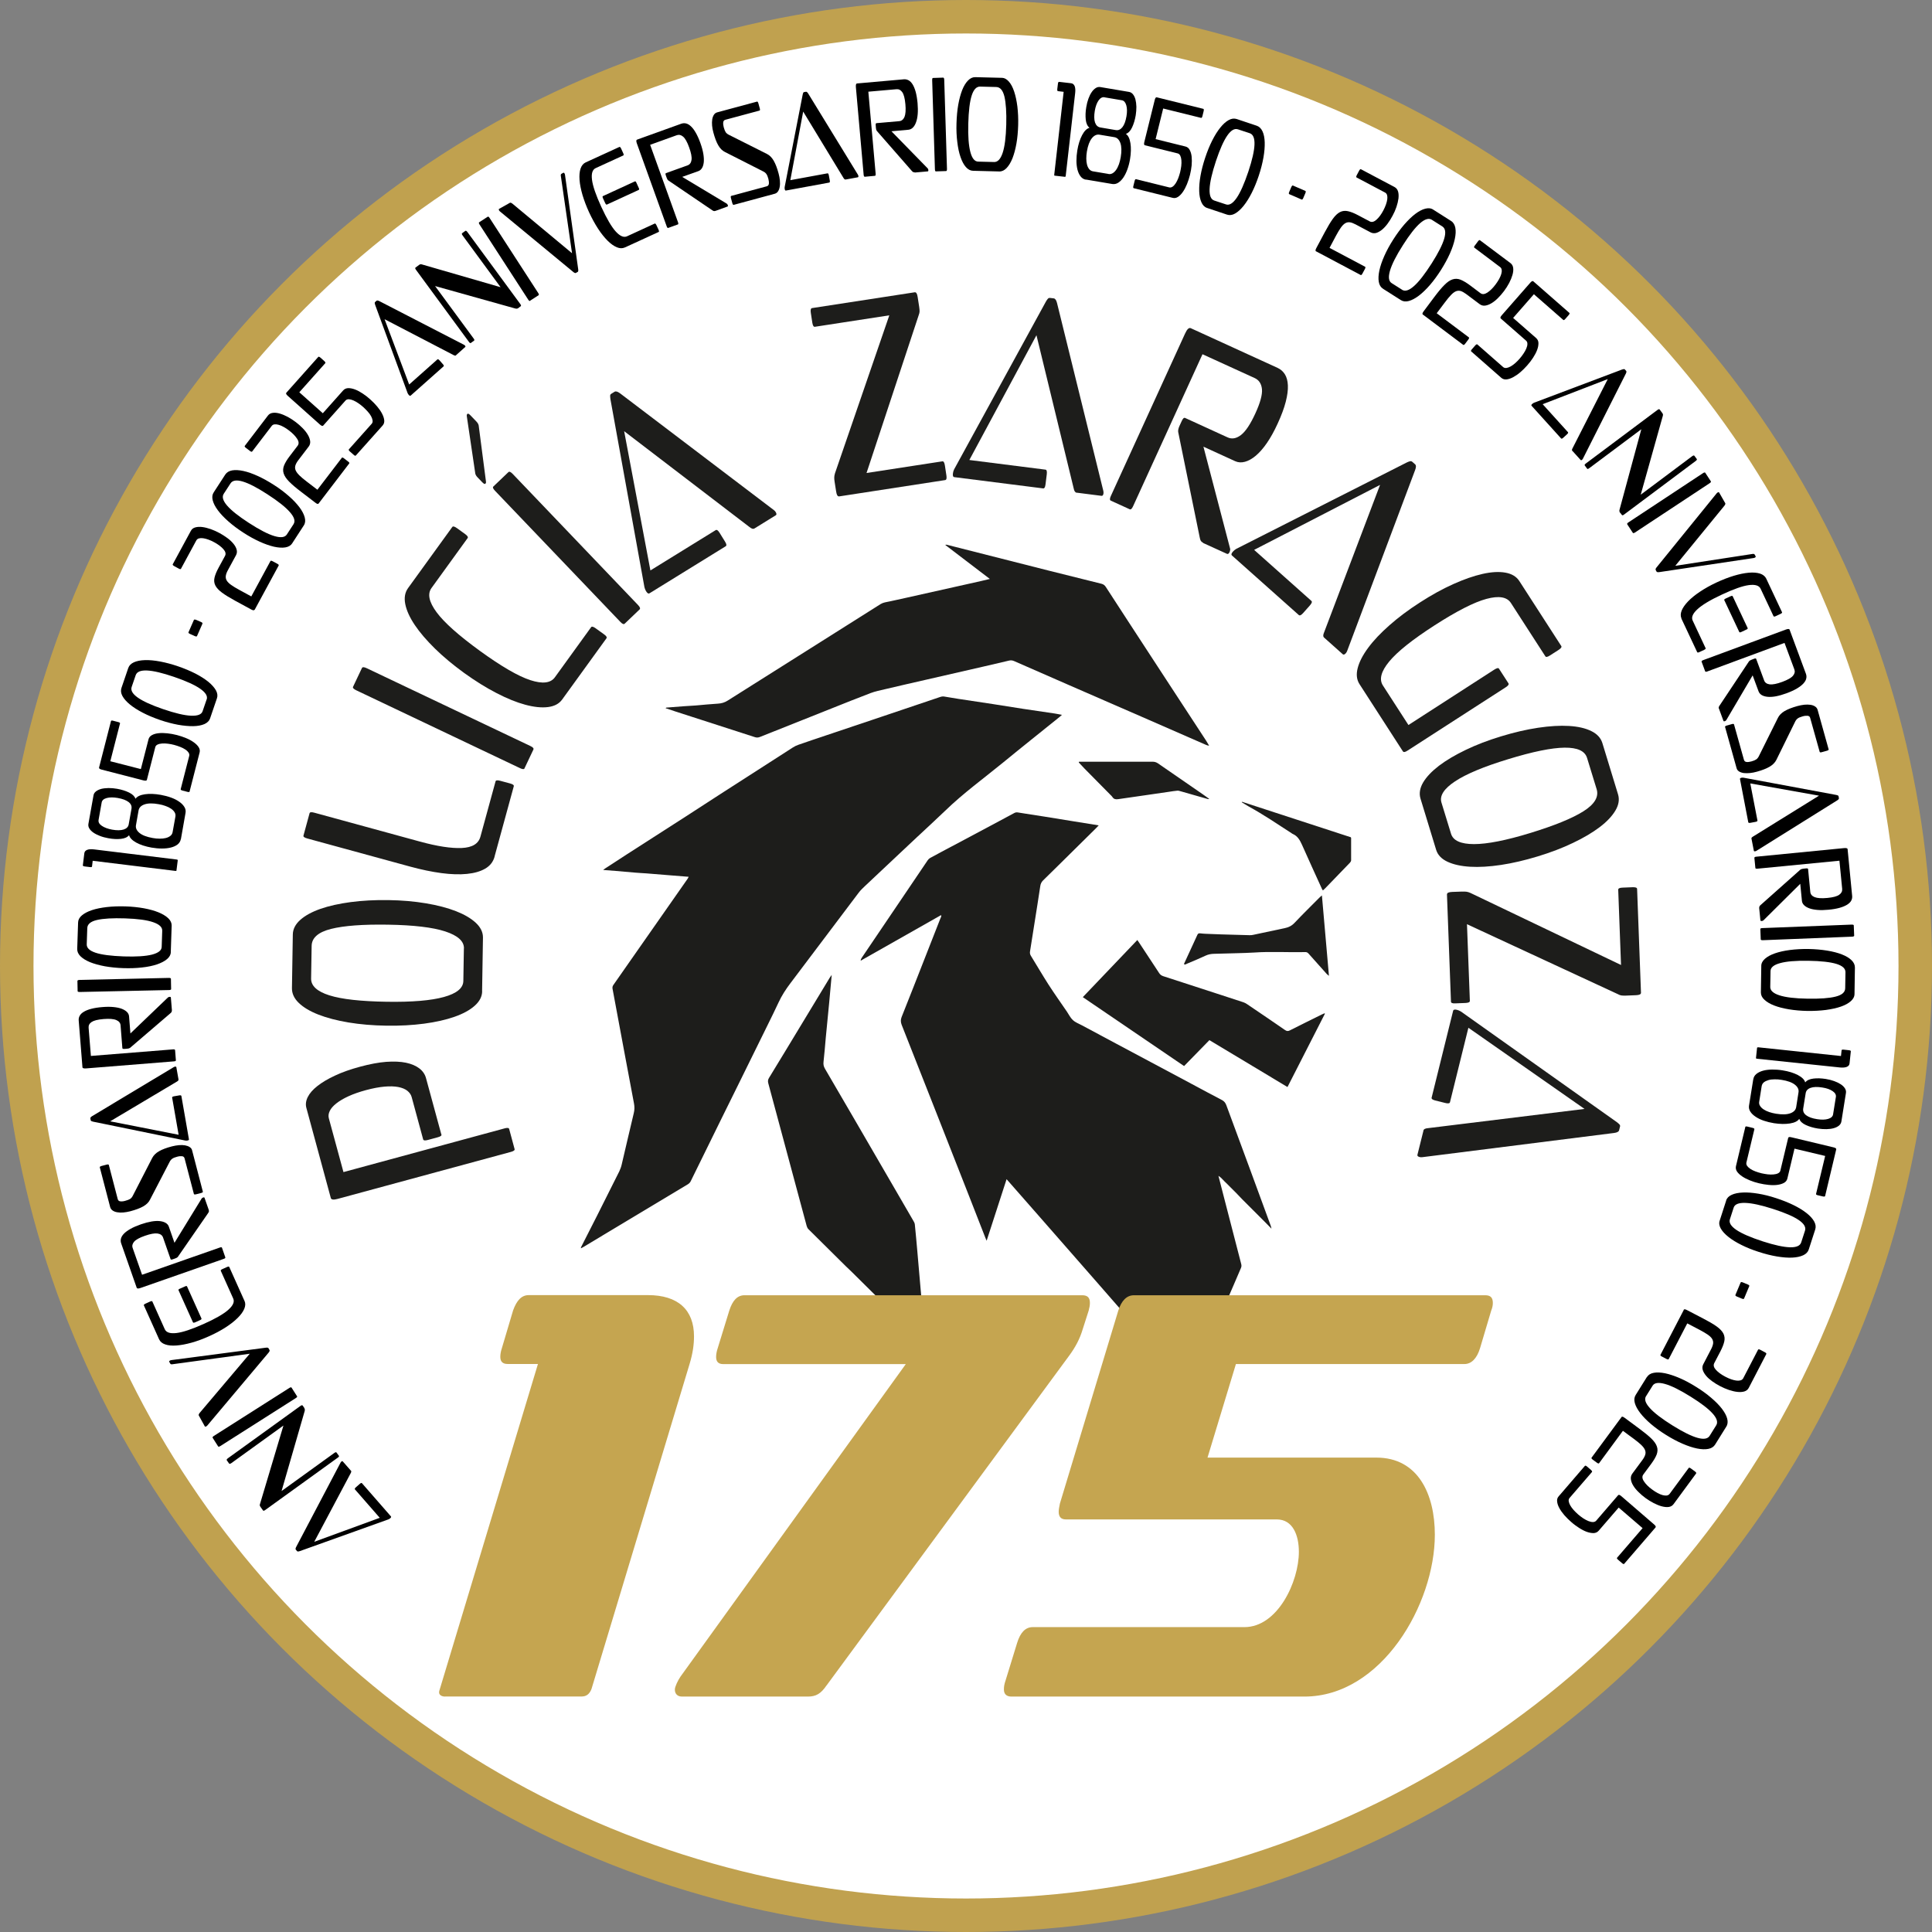 <?xml version="1.0" encoding="UTF-8"?>
<svg id="Capa_2" data-name="Capa 2" xmlns="http://www.w3.org/2000/svg" viewBox="0 0 288.46 288.46">
  <rect x="0" y="0" width="288.46" height="288.46" fill="#808080" stroke="none"/>
  <defs>
    <style>
      .cls-1 {
        fill: none;
        stroke: #c0a14f;
        stroke-miterlimit: 10;
        stroke-width: 5px;
      }

      .cls-2, .cls-3, .cls-4, .cls-5 {
        stroke-width: 0px;
      }

      .cls-3 {
        fill: #1d1d1b;
      }

      .cls-4 {
        fill: #c5a550;
      }

      .cls-5 {
        fill: #fff;
      }
    </style>
  </defs>
  <g id="Capa_1-2" data-name="Capa 1">
    <g>
      <path class="cls-5" d="m285.96,144.23c0,78.28-63.46,141.73-141.73,141.73S2.5,222.51,2.5,144.23,65.96,2.5,144.23,2.5s141.73,63.45,141.73,141.73"/>
      <circle class="cls-1" cx="144.23" cy="144.23" r="141.73"/>
      <path class="cls-3" d="m65.91,169.38c.05.17-.13.31-.54.42l-1.47.4c-.43.12-.67.09-.72-.08l-1.71-6.3c-.1-.38-.32-.69-.65-.96-.33-.26-.78-.45-1.35-.56-.57-.11-1.26-.13-2.06-.06-.8.07-1.72.24-2.76.52-1.01.27-1.89.58-2.63.92-.74.34-1.34.7-1.81,1.07-.47.37-.8.75-.98,1.13s-.23.74-.13,1.1l2.18,8.02,24.07-6.53c.4-.11.62-.08.67.09l.81,3c.05.17-.13.31-.53.42l-25.92,7.03c-.59.16-.92.11-.99-.14l-3.65-13.46c-.14-.52-.07-1.06.21-1.62.28-.56.76-1.11,1.45-1.65.69-.54,1.56-1.06,2.62-1.55,1.06-.5,2.31-.94,3.76-1.33,1.45-.39,2.74-.63,3.88-.72,1.14-.08,2.13-.04,2.95.13.82.17,1.49.46,2,.85s.85.89,1,1.47l2.28,8.38Z"/>
      <path class="cls-3" d="m71.99,148c-.01.8-.39,1.52-1.12,2.17-.73.65-1.74,1.2-3.03,1.65-1.29.45-2.8.79-4.53,1.02-1.74.23-3.61.33-5.6.3-2.05-.03-3.94-.19-5.68-.48-1.73-.29-3.22-.68-4.48-1.17-1.26-.49-2.23-1.07-2.93-1.74-.7-.67-1.04-1.41-1.03-2.21l.13-8.01c.01-.81.39-1.54,1.12-2.19.73-.65,1.73-1.19,3-1.64,1.27-.44,2.78-.78,4.51-1.01,1.74-.23,3.62-.33,5.65-.3,2,.03,3.86.19,5.59.48s3.22.68,4.48,1.17c1.25.49,2.25,1.07,2.97,1.74.72.67,1.08,1.41,1.07,2.21l-.13,8.01Zm-2.72-6.4c.02-1.07-.91-1.91-2.79-2.53-1.87-.61-4.72-.95-8.55-1.01-3.74-.06-6.57.15-8.49.63-1.92.48-2.89,1.33-2.91,2.54l-.08,4.87c-.02,1.09.89,1.93,2.72,2.51,1.83.58,4.69.9,8.57.96,3.77.06,6.61-.18,8.53-.71,1.92-.53,2.89-1.33,2.91-2.39l.08-4.87Z"/>
      <path class="cls-3" d="m73.85,127.89c-.21.78-.68,1.38-1.4,1.8-.72.42-1.63.68-2.74.79-1.11.11-2.37.07-3.8-.12-1.43-.19-2.97-.51-4.63-.96l-15.4-4.21c-.43-.12-.62-.26-.57-.43l.91-3.34c.05-.17.28-.2.71-.08l15.76,4.31c2.59.71,4.68,1.03,6.25.96s2.5-.63,2.79-1.69l2.26-8.26c.05-.17.28-.2.71-.08l1.48.4c.4.11.58.25.53.42l-2.87,10.49Z"/>
      <path class="cls-3" d="m78.32,114.72c-.08.16-.3.15-.68-.03l-24.44-11.62c-.4-.19-.56-.37-.49-.52l1.33-2.81c.08-.17.32-.16.72.03l24.44,11.62c.38.18.52.35.44.52l-1.33,2.81Z"/>
      <path class="cls-3" d="m83.93,104.45c-.46.63-1.16,1-2.12,1.12-.96.12-2.09,0-3.39-.35-1.3-.35-2.73-.93-4.29-1.74-1.56-.8-3.17-1.81-4.84-3.01-1.64-1.19-3.09-2.4-4.34-3.62-1.25-1.23-2.26-2.4-3.02-3.53-.76-1.13-1.23-2.17-1.42-3.12-.19-.95-.05-1.75.42-2.4l6.6-9.12c.1-.14.34-.08.7.18l1.23.89c.34.25.46.44.36.59l-5.39,7.45c-.64.88-.38,2.09.76,3.63,1.14,1.54,3.31,3.47,6.49,5.78,3.19,2.31,5.69,3.76,7.5,4.35s3.04.45,3.67-.43l5.41-7.48c.1-.14.33-.08.69.18l1.25.9c.34.24.45.44.35.58l-6.62,9.15Z"/>
      <path class="cls-3" d="m72.55,71.91c.04.11.01.22-.09.32-.08.08-.24,0-.47-.24l-.69-.72c-.19-.2-.31-.4-.34-.59l-1.26-8.52c-.03-.16,0-.29.09-.37.08-.08.24,0,.47.24l.89.93c.17.18.28.37.32.56l1.09,8.39Zm20.7,21.22c-.13.12-.33.03-.62-.27l-18.7-19.56c-.31-.32-.4-.54-.27-.66l2.25-2.15c.14-.13.36-.03.66.29l18.7,19.56c.29.3.36.52.23.65l-2.25,2.15Z"/>
      <path class="cls-3" d="m112.65,78.9c-.19.12-.44.05-.76-.22l-18.7-14.3,3.92,20.79,9.75-6.02c.16-.1.36.04.59.42l.81,1.31c.22.35.25.58.09.68l-11.37,7.02c-.16.1-.33,0-.52-.31-.1-.16-.18-.36-.24-.59l-5.08-28.08c-.03-.21-.04-.38-.04-.51,0-.13.06-.23.16-.29l.5-.31c.18-.11.45-.03.81.23l22.96,17.43c.12.09.22.19.29.31.14.24.15.4,0,.48l-3.17,1.96Z"/>
      <path class="cls-3" d="m125.27,74.11c-.21.03-.35-.21-.43-.73l-.22-1.4c-.05-.3-.07-.54-.06-.71,0-.17.04-.37.11-.61l8.11-23.58-11.11,1.71c-.19.03-.31-.17-.38-.58l-.23-1.5c-.07-.44,0-.68.18-.71l15.33-2.36c.22-.03.37.2.44.69l.23,1.48c.04.27.06.5.06.67s-.05.36-.13.57l-7.79,23.57,11.32-1.74c.19-.03.31.18.38.62l.23,1.52c.06.41,0,.63-.19.66l-15.86,2.44Z"/>
      <path class="cls-3" d="m160.76,73.57c-.22-.03-.37-.24-.45-.64l-5.56-22.88-10.02,18.63,11.36,1.44c.19.02.25.26.2.69l-.19,1.53c-.05.41-.17.61-.36.58l-13.25-1.68c-.19-.02-.26-.21-.21-.57.02-.19.08-.39.18-.6l13.7-25.04c.1-.18.2-.32.29-.42.09-.1.19-.14.31-.13l.58.07c.21.03.37.26.48.69l6.9,27.99c.04.15.05.29.04.42-.04.28-.13.4-.3.38l-3.69-.47Z"/>
      <path class="cls-3" d="m179.63,81.03c-.15-.07-.26-.16-.33-.26-.07-.11-.13-.28-.17-.51l-3.22-15.77c-.03-.26.04-.56.2-.91l.33-.72c.17-.38.34-.53.5-.46l6.34,2.9c.65.3,1.32.18,2.02-.36.69-.54,1.4-1.61,2.14-3.23.73-1.59,1.05-2.79.98-3.6-.08-.81-.44-1.36-1.08-1.66l-7.8-3.56-10.36,22.69c-.17.38-.34.53-.5.46l-2.83-1.29c-.17-.08-.17-.31,0-.68l11.09-24.27c.3-.66.58-.92.85-.8l12.97,5.93c.45.21.81.52,1.08.95.27.43.42.99.45,1.67.03.69-.08,1.5-.32,2.44-.24.94-.64,2.02-1.2,3.24-.52,1.14-1.06,2.11-1.61,2.91-.55.8-1.11,1.43-1.66,1.9-.55.46-1.1.77-1.63.91-.53.14-1.02.11-1.47-.1l-4.72-2.16,3.98,15.21c.03.08.03.17,0,.28-.02.11-.05.19-.07.24-.12.25-.25.34-.4.27l-3.58-1.63Z"/>
      <path class="cls-3" d="m197.7,95.2c-.17-.15-.17-.41,0-.79l8.35-22.01-18.8,9.7,8.55,7.62c.14.12.06.35-.23.68l-1.02,1.15c-.28.31-.49.4-.63.28l-9.98-8.89c-.14-.13-.09-.32.15-.59.13-.14.29-.28.49-.4l25.46-12.9c.19-.09.35-.15.48-.18.13-.03.24,0,.33.07l.44.39c.16.14.16.42,0,.84l-10.14,26.99c-.05.14-.12.27-.21.37-.18.21-.34.26-.46.15l-2.78-2.48Z"/>
      <path class="cls-3" d="m202.98,102.14c-.42-.65-.51-1.45-.27-2.38.24-.94.76-1.95,1.56-3.03.8-1.09,1.86-2.21,3.18-3.37,1.31-1.16,2.83-2.3,4.56-3.41,1.7-1.1,3.35-2.01,4.95-2.73,1.6-.72,3.06-1.23,4.39-1.53,1.33-.3,2.47-.36,3.42-.19.95.17,1.65.59,2.08,1.26l6.26,9.7c.1.15-.05.35-.42.59l-1.28.82c-.36.23-.58.27-.68.12l-5.14-7.96c-.59-.91-1.81-1.11-3.66-.61-1.85.5-4.43,1.82-7.74,3.95-3.31,2.13-5.57,3.94-6.78,5.41-1.21,1.47-1.52,2.66-.93,3.57l3.81,5.9,12.82-8.27c.37-.24.61-.29.7-.14l1.41,2.18c.1.16-.03.36-.41.6l-14.67,9.46c-.35.23-.57.26-.68.1l-6.48-10.04Z"/>
      <path class="cls-3" d="m212.09,119.24c-.23-.76-.1-1.57.39-2.41.5-.84,1.29-1.67,2.37-2.5,1.08-.82,2.42-1.61,4-2.37,1.58-.76,3.33-1.43,5.24-2.01,1.97-.6,3.81-1.03,5.55-1.29,1.74-.26,3.28-.35,4.62-.27,1.34.08,2.45.33,3.32.76.87.42,1.42,1.02,1.66,1.78l2.34,7.66c.24.78.11,1.59-.39,2.43-.5.84-1.28,1.67-2.35,2.48-1.07.81-2.4,1.6-3.98,2.35-1.58.76-3.34,1.43-5.28,2.02-1.91.58-3.74,1.01-5.47,1.27-1.73.26-3.27.35-4.62.27-1.35-.08-2.47-.33-3.36-.74-.9-.42-1.46-1.01-1.7-1.77l-2.34-7.66Zm4.56,5.25c.31,1.02,1.46,1.54,3.43,1.54,1.97,0,4.79-.55,8.44-1.67,3.58-1.1,6.21-2.17,7.88-3.22s2.34-2.15,1.99-3.31l-1.43-4.66c-.32-1.05-1.44-1.56-3.36-1.54-1.92.02-4.74.59-8.45,1.73-3.61,1.1-6.24,2.2-7.9,3.3-1.66,1.1-2.34,2.16-2.03,3.17l1.43,4.66Z"/>
      <path class="cls-3" d="m216.05,133.52c0-.21.25-.33.78-.35l1.41-.05c.31-.01.54,0,.71.02.17.02.36.08.59.18l22.49,10.76-.42-11.24c0-.19.2-.29.62-.31l1.52-.06c.45-.02.68.07.68.26l.58,15.5c0,.22-.24.34-.74.36l-1.5.06c-.28.01-.5,0-.67-.02-.17-.02-.35-.09-.55-.2l-22.52-10.44.43,11.45c0,.19-.21.29-.65.31l-1.54.06c-.42.02-.63-.07-.63-.26l-.6-16.03Z"/>
      <path class="cls-3" d="m212.52,168.81c.05-.22.28-.34.69-.37l23.37-2.87-17.34-12.12-2.75,11.12c-.04.18-.28.22-.71.11l-1.49-.37c-.4-.1-.58-.24-.54-.42l3.21-12.97c.05-.18.24-.23.59-.14.19.05.38.13.58.25l23.27,16.51c.17.13.3.24.39.34.09.1.12.21.09.32l-.14.56c-.05.21-.3.34-.74.4l-28.6,3.61c-.15.02-.29.02-.43-.01-.27-.07-.38-.18-.34-.34l.9-3.61Z"/>
      <path class="cls-2" d="m52.4,219.57c.07.08.06.21-.04.39l-5.44,10.24,9.78-3.58-3.71-4.25c-.06-.07,0-.18.16-.32l.57-.5c.15-.13.26-.17.32-.1l4.33,4.96c.06.07.02.16-.11.28-.07.06-.16.12-.26.16l-13.23,4.74c-.1.03-.18.05-.25.06-.06,0-.12-.01-.16-.05l-.19-.22c-.07-.08-.05-.22.05-.41l6.61-12.56c.03-.07.07-.12.12-.17.1-.09.18-.1.23-.04l1.21,1.38Z"/>
      <path class="cls-2" d="m45.41,210.19c.1.15.13.31.08.49l-3.45,11.94,7.87-5.68c.17-.12.28-.15.33-.07l.36.49c.05.07,0,.17-.17.28l-10.81,7.8c-.18.13-.29.16-.34.09l-.38-.53c-.06-.08-.09-.15-.11-.22s0-.16.04-.26l3.49-11.68-7.76,5.6c-.18.13-.29.15-.35.08l-.35-.49c-.05-.08,0-.18.18-.31l10.81-7.8c.17-.12.28-.14.33-.07l.23.32Z"/>
      <path class="cls-2" d="m44.36,208.46c.05.07-.02.17-.19.28l-11.25,7.15c-.18.12-.3.14-.35.07l-.82-1.29c-.05-.08.02-.17.2-.29l11.25-7.15c.17-.11.28-.12.33-.05l.82,1.29Z"/>
      <path class="cls-2" d="m40.24,201.56c.05.1,0,.23-.13.39l-9.14,10.87c-.05.06-.1.11-.18.15-.11.06-.18.05-.22-.02l-.89-1.61c-.05-.08,0-.2.12-.37l7.49-8.85-11.54,1.57c-.17.03-.29,0-.34-.11l-.14-.25c-.04-.07,0-.13.12-.2.06-.03.13-.05.2-.06l14.1-1.85c.22-.03.35,0,.4.08l.14.25Z"/>
      <path class="cls-2" d="m36.51,194.24c.16.35.14.74-.04,1.18-.19.44-.51.89-.99,1.36-.47.47-1.07.94-1.8,1.41-.73.47-1.55.91-2.47,1.32-.91.41-1.78.73-2.61.96-.83.23-1.58.37-2.25.42s-1.23,0-1.68-.16c-.45-.15-.76-.41-.92-.77l-2.27-5.06c-.04-.08.05-.17.25-.26l.68-.31c.19-.08.3-.09.34,0l1.85,4.13c.22.49.8.68,1.74.57.94-.11,2.29-.56,4.06-1.35,1.77-.79,3-1.5,3.7-2.13.7-.63.94-1.18.72-1.67l-1.86-4.15c-.03-.08.05-.16.25-.25l.69-.31c.19-.08.3-.09.33,0l2.28,5.08Zm-6.43,2.63c.04.08-.05.16-.25.25l-.67.3c-.2.09-.32.09-.35.01l-2.15-4.78c-.04-.08.01-.16.15-.22l.86-.38c.14-.06.23-.05.26.03l2.15,4.78Z"/>
      <path class="cls-2" d="m31.17,180.68c.03.08.03.14.02.21-.01.06-.06.14-.12.24l-4.51,6.52c-.08.1-.21.18-.39.24l-.37.13c-.19.07-.3.06-.33-.02l-1.13-3.24c-.12-.33-.39-.53-.82-.59-.43-.06-1.05.05-1.88.34-.81.28-1.35.58-1.61.88-.26.3-.34.62-.22.95l1.4,3.99,11.6-4.06c.19-.07.3-.06.33.02l.5,1.44c.03.09-.05.17-.24.23l-12.41,4.34c-.34.12-.53.11-.58-.03l-2.32-6.63c-.08-.23-.09-.47-.03-.71.06-.24.21-.49.44-.73.23-.24.56-.48.98-.72.42-.24.94-.46,1.56-.68.58-.2,1.11-.34,1.58-.42.47-.08.89-.1,1.24-.06.35.04.65.13.88.27.23.14.39.32.47.56l.84,2.41,4.05-6.6s.05-.07.1-.1c.05-.03.08-.05.11-.06.13-.04.21-.03.23.05l.64,1.83Z"/>
      <path class="cls-2" d="m30.29,177.92c.02.08-.07.15-.26.2l-.73.19c-.21.05-.33.04-.35-.04l-1.39-5.31c-.05-.2-.18-.31-.39-.33-.21-.02-.45,0-.73.08-.3.08-.54.17-.7.28-.16.11-.3.26-.4.46l-2.95,5.68c-.19.39-.53.72-1,.99-.47.27-1.12.51-1.94.73-.36.09-.7.15-1.03.18-.33.03-.64.02-.91-.03-.27-.04-.5-.13-.69-.26-.19-.13-.31-.3-.37-.51l-1.55-5.94c-.02-.08.07-.15.29-.21l.72-.19c.2-.05.31-.04.34.05l1.33,5.1c.05.2.19.31.4.33.22.02.46,0,.72-.08.33-.09.57-.18.73-.28.16-.11.29-.26.39-.46l2.92-5.68c.21-.39.55-.73,1.02-.99.47-.27,1.11-.51,1.92-.72.36-.09.7-.15,1.04-.18.34-.03.64-.02.92.03.27.05.5.13.69.26.19.12.31.29.36.51l1.6,6.15Z"/>
      <path class="cls-2" d="m26.65,161.18c.02.11-.06.21-.24.31l-9.96,5.93,10.22,2.01-.97-5.56c-.01-.09.08-.15.3-.19l.75-.13c.2-.04.31,0,.33.08l1.13,6.48c.02.09-.06.15-.24.18-.09.02-.2.02-.31,0l-13.77-2.82c-.1-.03-.18-.05-.24-.08-.06-.03-.1-.07-.11-.13l-.05-.28c-.02-.1.07-.21.26-.33l12.17-7.31c.06-.04.13-.07.19-.08.14-.02.21,0,.22.09l.32,1.81Z"/>
      <path class="cls-2" d="m25.65,150.89c0,.08,0,.15-.03.2-.03.05-.09.12-.18.2l-6.02,5.16c-.1.07-.25.12-.44.13l-.39.03c-.2.01-.31-.02-.32-.11l-.27-3.42c-.03-.35-.24-.61-.64-.78s-1.03-.22-1.9-.15c-.86.07-1.45.22-1.78.44s-.48.51-.45.86l.34,4.21,12.25-.98c.2-.02.31.02.32.11l.12,1.52c0,.09-.09.15-.3.16l-13.1,1.05c-.35.03-.54-.03-.55-.17l-.56-7c-.02-.24.03-.47.15-.69.12-.22.32-.42.61-.59.29-.18.66-.33,1.13-.45.46-.12,1.02-.21,1.68-.26.61-.05,1.16-.05,1.64,0,.48.05.88.13,1.22.26.33.13.59.29.78.48s.29.41.31.65l.2,2.55,5.59-5.36s.06-.06.12-.07c.05-.02.09-.03.12-.03.14-.01.21.02.21.1l.16,1.93Z"/>
      <path class="cls-2" d="m25.55,147.68c0,.09-.1.13-.3.14l-13.33.29c-.22,0-.33-.04-.33-.12l-.03-1.53c0-.09.11-.14.32-.15l13.33-.3c.2,0,.31.04.31.13l.03,1.53Z"/>
      <path class="cls-2" d="m25.51,142.14c-.01.39-.2.75-.57,1.06-.36.31-.87.57-1.5.79-.64.21-1.38.37-2.24.46-.86.1-1.78.13-2.76.1-1.01-.03-1.94-.13-2.79-.28-.85-.16-1.58-.36-2.2-.61-.61-.25-1.09-.55-1.43-.88-.34-.34-.5-.7-.49-1.1l.13-3.94c.01-.4.2-.76.57-1.07.37-.31.86-.57,1.49-.78.63-.21,1.37-.36,2.23-.46.86-.1,1.79-.13,2.78-.1.98.03,1.9.13,2.75.28.85.16,1.58.36,2.19.61.61.25,1.1.55,1.45.88.35.34.52.7.51,1.1l-.13,3.95Zm-1.29-3.18c.02-.53-.43-.95-1.35-1.27-.92-.32-2.32-.51-4.2-.57-1.84-.06-3.24.02-4.19.24-.95.22-1.44.63-1.45,1.23l-.08,2.4c-.02.54.42.96,1.32,1.26.9.3,2.3.48,4.21.55,1.86.06,3.26-.03,4.21-.27.95-.25,1.44-.63,1.45-1.15l.08-2.4Z"/>
      <path class="cls-2" d="m26.36,129.95c0,.07-.07.1-.2.08l-12.32-1.51-.1.85c-.01.09-.12.12-.32.09l-.74-.09c-.22-.03-.32-.08-.31-.17l.22-1.8c.03-.24.17-.41.42-.51.25-.1.6-.12,1.03-.07l12.33,1.51c.12.01.18.05.17.12l-.19,1.51Z"/>
      <path class="cls-2" d="m27,125.28c-.06.32-.22.59-.48.8-.27.21-.6.36-1,.46-.4.1-.85.15-1.35.15-.5,0-1.02-.05-1.55-.14-.9-.16-1.66-.41-2.27-.74-.61-.34-.97-.71-1.08-1.11-.25.31-.66.49-1.23.55-.57.06-1.19.03-1.88-.1-.44-.08-.86-.19-1.24-.34-.38-.15-.71-.31-.98-.5-.26-.18-.47-.39-.6-.61-.14-.22-.18-.45-.14-.69l.76-4.25c.04-.24.16-.44.37-.6.2-.16.46-.28.77-.37.31-.08.68-.12,1.09-.13.41,0,.84.03,1.28.11.69.12,1.29.31,1.8.56.51.25.83.56.96.93.24-.34.71-.57,1.4-.67.69-.1,1.49-.07,2.39.09.54.1,1.04.23,1.51.4.47.17.87.37,1.21.61.34.23.6.49.78.78.18.28.24.59.18.91l-.69,3.91Zm-12.28-2.86c-.06.33.1.62.48.88.38.26.89.45,1.53.57.73.13,1.31.12,1.74-.02.43-.14.69-.4.75-.79l.41-2.3c.07-.39-.07-.73-.43-1.01-.36-.28-.9-.48-1.63-.61-.65-.11-1.19-.11-1.64.01-.44.12-.69.34-.75.66l-.46,2.6Zm11.47-.51c.04-.22,0-.43-.12-.63-.12-.2-.29-.37-.52-.53-.23-.16-.51-.3-.83-.41-.32-.12-.67-.21-1.03-.27-.89-.16-1.59-.15-2.11.03-.52.18-.81.48-.89.9l-.39,2.21c-.07.42.1.8.52,1.15.42.35,1.08.6,1.97.76.36.07.72.1,1.06.1.35,0,.65-.03.92-.1.27-.07.49-.18.67-.32.18-.14.29-.33.33-.55l.42-2.33Z"/>
      <path class="cls-2" d="m28.32,118.17c-.02.09-.13.11-.33.06l-.73-.19c-.21-.05-.31-.13-.28-.22l1.27-4.95c.05-.17.01-.34-.1-.51-.11-.16-.27-.32-.49-.46-.21-.14-.46-.27-.75-.38-.29-.12-.59-.21-.91-.3-.3-.08-.61-.14-.93-.18-.31-.04-.6-.05-.87-.03-.26.02-.49.07-.68.16-.18.09-.3.22-.34.4l-1.25,4.87c-.03.13-.2.15-.51.08l-6.24-1.61c-.29-.07-.42-.18-.39-.31l1.78-6.94c.02-.09.14-.1.35-.04l.73.19c.2.05.29.12.27.2l-1.45,5.65,4.56,1.17,1.14-4.43c.07-.29.25-.5.53-.65.28-.15.61-.24,1-.28.39-.04.82-.03,1.3.02.47.05.95.14,1.42.26.48.12.93.28,1.37.46.44.18.82.39,1.14.62.32.23.57.47.73.73.17.26.21.53.14.8l-1.49,5.8Z"/>
      <path class="cls-2" d="m31.37,107.26c-.13.37-.41.65-.85.85-.44.19-1,.3-1.67.31-.67.01-1.43-.06-2.28-.21-.85-.16-1.74-.39-2.67-.71-.96-.33-1.82-.69-2.59-1.09-.77-.4-1.41-.81-1.92-1.23-.51-.42-.88-.84-1.11-1.26-.23-.42-.27-.82-.15-1.19l1.02-2.99c.13-.38.41-.66.85-.86.43-.19.98-.3,1.65-.32.66-.02,1.42.05,2.27.21.85.16,1.75.4,2.71.73.93.32,1.78.68,2.55,1.07.77.4,1.41.81,1.93,1.23.52.43.89.85,1.13,1.27.23.42.28.82.15,1.19l-1.02,2.99Zm-.51-2.82c.17-.5-.15-1.03-.96-1.6-.81-.57-2.12-1.16-3.92-1.78-3.46-1.18-5.37-1.27-5.72-.25l-.6,1.75c-.35,1.02,1.21,2.12,4.67,3.31,1.81.62,3.21.95,4.19.99.99.04,1.57-.18,1.73-.67l.6-1.75Z"/>
      <path class="cls-2" d="m29.41,94.97c-.03.08-.15.08-.33,0l-.69-.31c-.2-.09-.28-.17-.25-.25l.81-1.85c.04-.08.16-.08.36,0l.69.3c.19.08.26.17.23.25l-.81,1.85Z"/>
      <path class="cls-2" d="m38,91.04c-.06.12-.23.1-.49-.04l-2.39-1.3c-.84-.46-1.5-.86-1.98-1.22-.48-.36-.81-.71-.99-1.07-.18-.36-.22-.75-.12-1.17.1-.42.3-.92.62-1.5l.94-1.73c.17-.31.09-.65-.24-1.02-.33-.37-.78-.71-1.37-1.03-.3-.16-.59-.3-.88-.4-.28-.1-.55-.17-.79-.2-.24-.03-.45-.02-.62.03-.17.05-.3.15-.38.3l-2.29,4.23c-.04.08-.16.07-.34-.03l-.66-.36c-.19-.11-.27-.2-.23-.28l2.71-5c.14-.26.36-.43.67-.51.3-.08.65-.1,1.04-.05.39.05.81.16,1.25.31.44.16.88.35,1.3.58.42.23.81.48,1.18.75.37.27.67.56.91.85.24.29.4.58.48.88.08.29.05.58-.1.85l-1.21,2.23c-.18.33-.28.61-.31.86-.03.25.02.48.15.69.13.22.35.43.66.65s.71.47,1.22.74l1.78.97,2.86-5.28c.04-.08.16-.06.35.04l.67.36c.18.1.25.18.21.26l-3.59,6.62Z"/>
      <path class="cls-2" d="m43.64,81.11c-.21.33-.56.54-1.03.62-.48.08-1.04.04-1.69-.1-.65-.15-1.37-.4-2.16-.76-.79-.36-1.59-.8-2.42-1.34-.85-.55-1.6-1.11-2.24-1.68-.65-.57-1.17-1.12-1.57-1.66-.4-.53-.65-1.03-.77-1.49-.12-.46-.07-.86.15-1.19l1.72-2.65c.22-.34.56-.54,1.03-.63.47-.08,1.03-.05,1.68.09.65.14,1.36.39,2.15.75.79.36,1.6.81,2.45,1.36.83.53,1.56,1.09,2.21,1.66.65.57,1.17,1.13,1.57,1.66.4.54.66,1.04.78,1.51.12.47.08.86-.14,1.19l-1.72,2.65Zm.19-2.86c.29-.44.11-1.04-.54-1.78-.65-.75-1.77-1.64-3.38-2.68-3.07-1.99-4.9-2.53-5.49-1.62l-1.01,1.55c-.59.9.66,2.35,3.73,4.34,1.6,1.04,2.88,1.7,3.83,1.98.95.28,1.56.2,1.85-.23l1.01-1.55Z"/>
      <path class="cls-2" d="m47.57,75.18c-.08.11-.24.07-.48-.12l-2.16-1.65c-.76-.58-1.35-1.08-1.77-1.51-.42-.43-.69-.83-.81-1.22-.12-.38-.1-.78.06-1.18.16-.4.44-.87.84-1.39l1.19-1.56c.21-.28.19-.63-.08-1.04-.27-.41-.67-.83-1.2-1.23-.27-.21-.54-.39-.8-.53-.27-.15-.51-.26-.75-.32-.23-.07-.44-.09-.62-.07-.18.02-.32.1-.42.23l-2.92,3.82c-.06.07-.17.05-.33-.08l-.59-.45c-.18-.13-.24-.24-.18-.31l3.45-4.52c.18-.24.42-.37.74-.41.31-.04.66,0,1.04.11.38.11.78.28,1.19.5.41.23.81.48,1.19.77.38.29.73.6,1.05.93.32.33.57.65.76.98.19.32.3.64.34.94.03.3-.04.58-.23.82l-1.54,2.02c-.22.29-.37.56-.44.8-.07.24-.06.47.04.71.1.23.28.48.55.75.27.26.63.57,1.09.92l1.61,1.23,3.65-4.77c.05-.07.17-.04.34.1l.6.46c.16.12.22.22.16.29l-4.57,5.98Z"/>
      <path class="cls-2" d="m53.13,68.01c-.06.07-.17.04-.32-.1l-.57-.5c-.16-.15-.21-.25-.15-.32l3.4-3.81c.12-.13.17-.3.14-.5-.03-.2-.1-.41-.22-.63-.12-.22-.28-.45-.49-.68s-.43-.46-.67-.68c-.23-.21-.48-.4-.74-.58-.26-.18-.51-.32-.76-.43-.24-.1-.47-.16-.67-.17-.21,0-.37.06-.49.19l-3.34,3.75c-.09.1-.25.04-.49-.17l-4.81-4.29c-.22-.2-.29-.35-.2-.45l4.77-5.35c.06-.07.17-.02.34.12l.56.5c.15.14.2.24.15.31l-3.88,4.35,3.51,3.13,3.04-3.41c.2-.22.45-.33.77-.34.31,0,.65.07,1.02.21.37.14.75.35,1.14.61.4.26.78.56,1.14.89.37.33.7.67,1.01,1.04.31.37.55.72.73,1.07.18.35.29.68.32.98.03.31-.05.56-.24.78l-3.99,4.47Z"/>
      <path class="cls-2" d="m68.1,53.05c-.08.07-.21.06-.39-.04l-10.29-5.35,3.67,9.75,4.22-3.75c.07-.06.18,0,.32.15l.5.57c.14.15.17.26.1.32l-4.92,4.37c-.07.06-.16.03-.28-.11-.06-.07-.12-.16-.17-.26l-4.85-13.19c-.03-.1-.05-.18-.06-.25,0-.07,0-.12.05-.16l.21-.19c.08-.07.22-.05.41.04l12.62,6.51c.07.03.12.07.17.12.09.1.11.18.05.23l-1.37,1.22Z"/>
      <path class="cls-2" d="m77.42,45.98c-.14.11-.31.13-.49.08l-11.97-3.35,5.75,7.82c.12.16.15.27.08.32l-.49.36c-.07.05-.17,0-.29-.17l-7.89-10.74c-.13-.18-.16-.29-.09-.34l.52-.39c.08-.06.15-.1.22-.11.07-.02.15,0,.26.03l11.71,3.39-5.66-7.71c-.13-.18-.16-.29-.08-.35l.48-.35c.07-.05.18,0,.31.18l7.89,10.74c.12.16.14.27.07.33l-.32.24Z"/>
      <path class="cls-2" d="m79.14,44.92c-.07.05-.17-.01-.28-.19l-7.25-11.19c-.12-.18-.14-.3-.07-.35l1.28-.83c.08-.05.18.02.29.2l7.25,11.19c.11.17.13.28.05.33l-1.28.83Z"/>
      <path class="cls-2" d="m86,40.75c-.1.05-.23,0-.39-.13l-10.95-9.04c-.06-.05-.11-.1-.15-.18-.06-.11-.05-.18.02-.22l1.6-.9c.08-.05.2,0,.37.12l8.91,7.41-1.67-11.53c-.03-.17,0-.29.11-.34l.25-.14c.07-.04.13,0,.2.12.03.06.05.13.06.2l1.97,14.09c.03.22,0,.35-.08.39l-.25.14Z"/>
      <path class="cls-2" d="m93.28,36.95c-.35.16-.74.15-1.18-.03-.44-.18-.9-.51-1.37-.97-.47-.47-.95-1.06-1.42-1.78s-.92-1.54-1.35-2.46c-.42-.91-.74-1.77-.99-2.6-.24-.83-.39-1.58-.44-2.25-.05-.67,0-1.23.15-1.68.15-.45.4-.76.76-.93l5.04-2.31c.08-.04.17.05.26.25l.31.68c.09.19.09.3.01.34l-4.12,1.89c-.48.22-.67.8-.55,1.74.12.94.58,2.29,1.39,4.05.81,1.76,1.53,2.99,2.16,3.68.63.69,1.19.93,1.68.71l4.13-1.9c.08-.04.16.04.26.24l.32.69c.08.19.09.3,0,.33l-5.06,2.32Zm-2.68-6.41c-.08.04-.16-.05-.25-.24l-.31-.67c-.09-.2-.1-.32-.02-.35l4.76-2.19c.08-.04.16.01.22.15l.39.86c.06.14.05.22-.03.26l-4.76,2.19Z"/>
      <path class="cls-2" d="m106.79,31.49c-.08.03-.14.03-.21.02-.06-.01-.14-.05-.24-.12l-6.56-4.45c-.1-.08-.18-.21-.24-.39l-.13-.37c-.07-.19-.06-.3.02-.33l3.23-1.16c.33-.12.53-.39.59-.82.06-.43-.06-1.05-.36-1.87-.29-.81-.59-1.34-.9-1.6-.31-.26-.62-.33-.95-.21l-3.97,1.43,4.16,11.56c.07.19.06.3-.02.33l-1.44.52c-.09.03-.17-.05-.23-.24l-4.45-12.37c-.12-.33-.11-.52.02-.57l6.61-2.38c.23-.08.46-.09.71-.04.24.06.49.2.73.43.25.23.49.55.73.97.24.42.47.93.69,1.55.21.58.35,1.11.43,1.58s.1.89.07,1.24c-.04.36-.12.65-.26.88-.14.23-.32.39-.55.47l-2.41.86,6.64,3.99s.07.05.1.1.05.08.06.11c.05.13.03.21-.05.23l-1.82.66Z"/>
      <path class="cls-2" d="m109.55,30.59c-.08.02-.15-.06-.21-.26l-.2-.73c-.06-.21-.04-.33.04-.35l5.29-1.43c.2-.05.31-.19.33-.4.02-.21-.01-.45-.08-.73-.08-.3-.18-.54-.29-.7-.11-.16-.26-.29-.47-.39l-5.71-2.9c-.39-.19-.73-.52-1-.99-.28-.47-.52-1.12-.74-1.93-.1-.36-.16-.7-.19-1.03-.03-.33-.02-.64.02-.91.04-.27.13-.51.25-.7s.29-.31.51-.37l5.93-1.6c.08-.02.15.07.21.29l.2.72c.05.2.04.31-.04.33l-5.09,1.37c-.2.05-.31.19-.33.41-.02.22.01.46.08.72.09.33.19.57.29.73.11.15.26.28.46.38l5.71,2.87c.4.2.73.54,1,1.01.27.47.52,1.11.73,1.91.1.36.16.7.19,1.04.03.34.03.64-.02.92-.04.27-.13.51-.25.69-.12.19-.29.31-.5.37l-6.14,1.66Z"/>
      <path class="cls-2" d="m126.25,26.8c-.11.02-.21-.06-.31-.23l-6.02-9.91-1.92,10.24,5.55-1.02c.09-.02.16.08.2.3l.14.75c.04.2.01.31-.08.33l-6.47,1.19c-.09.02-.15-.06-.18-.24-.02-.09-.02-.2,0-.31l2.69-13.8c.02-.1.05-.18.07-.24.03-.06.07-.1.13-.11l.28-.05c.1-.02.21.07.33.25l7.42,12.11c.04.06.07.13.08.19.02.13,0,.21-.08.22l-1.8.33Z"/>
      <path class="cls-2" d="m136.54,25.72c-.08,0-.15,0-.21-.03-.05-.03-.12-.09-.2-.18l-5.22-5.97c-.07-.1-.12-.25-.13-.44l-.03-.39c-.02-.2.02-.31.1-.32l3.42-.3c.35-.03.61-.25.78-.64.16-.4.21-1.03.13-1.9-.08-.86-.23-1.45-.46-1.78-.23-.33-.52-.48-.86-.45l-4.21.37,1.09,12.24c.02.2-.02.31-.1.32l-1.52.14c-.09,0-.15-.09-.17-.29l-1.16-13.09c-.03-.35.03-.54.17-.55l7-.62c.24-.02.47.03.7.15.22.12.42.32.6.61.18.29.33.66.46,1.12.12.46.22,1.02.28,1.68.05.61.06,1.16.02,1.64-.04.48-.12.88-.25,1.22-.12.34-.28.6-.47.79-.19.19-.41.29-.65.32l-2.55.23,5.41,5.54s.05.06.07.12c.01.05.03.09.03.12.01.14-.02.21-.1.21l-1.93.17Z"/>
      <path class="cls-2" d="m139.73,25.59c-.09,0-.13-.1-.14-.3l-.41-13.32c0-.22.03-.33.12-.33l1.53-.05c.09,0,.14.11.15.32l.41,13.32c0,.2-.04.31-.13.31l-1.53.05Z"/>
      <path class="cls-2" d="m145.28,25.5c-.4-.01-.75-.2-1.07-.56-.32-.36-.58-.86-.8-1.5-.22-.63-.38-1.38-.48-2.24-.11-.86-.15-1.78-.12-2.76.03-1.01.11-1.94.26-2.79.15-.85.35-1.58.59-2.2s.54-1.09.87-1.43c.33-.34.7-.51,1.09-.5l3.94.1c.4,0,.76.2,1.07.56.32.36.58.86.79,1.49.21.63.37,1.37.48,2.23.1.86.15,1.79.12,2.78-.03.98-.11,1.9-.26,2.75-.15.85-.35,1.58-.59,2.2-.25.62-.54,1.1-.87,1.45-.33.35-.7.53-1.09.52l-3.94-.1Zm3.16-1.31c.53.01.95-.44,1.26-1.36.31-.92.49-2.32.54-4.21.05-1.84-.05-3.24-.27-4.19-.23-.95-.64-1.43-1.24-1.44l-2.4-.06c-.54-.01-.96.43-1.25,1.33-.29.9-.46,2.31-.51,4.22-.05,1.86.06,3.26.31,4.21.25.95.64,1.43,1.17,1.44l2.4.06Z"/>
      <path class="cls-2" d="m157.49,26.24c-.07,0-.1-.07-.08-.2l1.4-12.33-.85-.1c-.09-.01-.12-.12-.1-.33l.09-.74c.02-.22.08-.32.17-.32l1.81.21c.24.03.41.17.52.42.1.25.13.6.08,1.03l-1.41,12.35c-.01.12-.05.18-.12.17l-1.51-.17Z"/>
      <path class="cls-2" d="m162.15,26.83c-.33-.05-.59-.21-.8-.48-.21-.26-.36-.59-.47-.99-.1-.4-.16-.85-.16-1.35,0-.5.04-1.02.13-1.56.15-.9.39-1.66.72-2.28.33-.62.7-.98,1.1-1.09-.31-.25-.5-.65-.56-1.22-.06-.57-.04-1.19.08-1.88.07-.45.18-.86.32-1.25.14-.38.3-.71.49-.98.18-.27.39-.47.61-.61.22-.14.45-.18.69-.14l4.26.72c.24.04.44.16.6.36.16.2.29.46.37.77.08.31.13.68.14,1.09,0,.41-.03.84-.1,1.28-.12.69-.3,1.29-.54,1.8-.24.51-.55.84-.93.97.35.24.57.7.68,1.39.11.69.09,1.48-.06,2.39-.09.54-.22,1.04-.39,1.51-.17.47-.37.88-.6,1.22-.23.34-.49.6-.77.78-.28.18-.58.24-.9.19l-3.91-.66Zm3.35-.85c.22.04.43,0,.63-.12.2-.12.37-.29.53-.52.16-.23.29-.51.41-.83.11-.33.2-.67.26-1.04.15-.89.13-1.59-.05-2.11-.19-.52-.49-.81-.9-.88l-2.22-.37c-.42-.07-.8.11-1.14.53-.34.43-.59,1.08-.74,1.97-.06.36-.09.72-.09,1.06,0,.35.04.65.11.92.07.27.18.49.33.67.15.18.33.28.55.32l2.33.39Zm-.6-11.46c-.33-.05-.62.11-.88.48-.26.38-.45.89-.56,1.54-.12.73-.11,1.31.03,1.74.15.43.41.68.79.75l2.3.39c.4.07.73-.08,1.01-.44.28-.36.48-.91.6-1.63.11-.65.1-1.19-.03-1.64-.13-.44-.35-.69-.66-.74l-2.6-.44Z"/>
      <path class="cls-2" d="m169.28,28.1c-.09-.02-.11-.13-.06-.33l.18-.73c.05-.21.12-.31.21-.29l4.96,1.23c.17.04.34,0,.51-.11.16-.11.31-.28.45-.49.14-.21.26-.46.38-.75.11-.29.21-.59.29-.91.07-.3.13-.61.17-.93.04-.32.04-.6.02-.87-.02-.27-.08-.49-.17-.68-.09-.18-.22-.3-.4-.34l-4.88-1.21c-.13-.03-.16-.2-.08-.51l1.55-6.26c.07-.29.17-.42.3-.39l6.95,1.72c.08.02.1.14.05.35l-.18.73c-.05.2-.12.29-.2.27l-5.66-1.4-1.13,4.57,4.44,1.1c.29.07.51.24.65.52.15.28.25.61.29,1,.04.39.04.82,0,1.3-.05.47-.13.95-.25,1.43-.12.48-.27.93-.45,1.38-.18.44-.38.82-.61,1.15-.22.32-.46.57-.72.74-.26.17-.52.22-.8.15l-5.81-1.44Z"/>
      <path class="cls-2" d="m180.23,31.05c-.37-.12-.66-.41-.85-.85-.2-.44-.31-.99-.33-1.66-.02-.67.04-1.43.19-2.28.15-.85.38-1.74.69-2.68.32-.96.67-1.83,1.06-2.6.39-.77.79-1.41,1.21-1.93.42-.52.83-.89,1.25-1.12.42-.23.81-.28,1.19-.16l2.99,1c.38.13.67.41.87.84.2.43.31.98.33,1.64s-.04,1.42-.19,2.27c-.15.85-.38,1.76-.7,2.72-.31.93-.66,1.79-1.05,2.56-.39.77-.8,1.42-1.22,1.94-.42.52-.84.9-1.26,1.14-.42.24-.82.29-1.19.17l-2.99-1Zm2.82-.53c.5.17,1.03-.16,1.59-.97.56-.81,1.14-2.13,1.75-3.94,1.15-3.47,1.22-5.38.2-5.72l-1.76-.58c-1.02-.34-2.11,1.23-3.27,4.7-.6,1.81-.92,3.21-.96,4.2-.04.99.19,1.56.69,1.73l1.76.58Z"/>
      <path class="cls-2" d="m192.49,28.98c-.08-.03-.08-.15,0-.33l.3-.7c.09-.2.17-.28.25-.25l1.85.8c.09.04.09.15,0,.36l-.3.7c-.08.19-.16.27-.25.23l-1.85-.8Z"/>
      <path class="cls-2" d="m196.5,37.54c-.12-.06-.11-.23.03-.49l1.28-2.4c.45-.84.85-1.51,1.2-1.99.35-.48.71-.82,1.07-1,.36-.18.75-.22,1.17-.13.42.09.93.29,1.51.6l1.74.92c.31.17.65.08,1.02-.25.37-.33.71-.79,1.02-1.38.16-.3.29-.6.39-.88.1-.29.17-.55.2-.79.03-.24.02-.45-.03-.62-.05-.17-.15-.3-.3-.38l-4.25-2.25c-.08-.04-.07-.16.02-.34l.35-.66c.1-.2.2-.27.28-.23l5.02,2.66c.26.14.43.36.52.66.09.3.1.65.06,1.04-.05.39-.15.81-.3,1.26-.15.45-.34.88-.57,1.3-.22.42-.47.82-.74,1.19-.27.37-.55.67-.84.91s-.58.4-.87.49c-.29.08-.58.05-.85-.09l-2.24-1.19c-.33-.17-.61-.28-.86-.31-.25-.03-.48.02-.69.15-.22.13-.43.35-.65.66-.22.31-.46.72-.73,1.22l-.95,1.79,5.31,2.82c.08.04.06.16-.04.35l-.36.67c-.1.18-.18.25-.26.21l-6.65-3.53Z"/>
      <path class="cls-2" d="m206.48,43.1c-.33-.21-.54-.55-.62-1.03-.08-.47-.05-1.04.09-1.69.14-.66.39-1.38.74-2.17.35-.79.79-1.6,1.32-2.43.54-.85,1.1-1.61,1.66-2.26.57-.65,1.11-1.18,1.64-1.58.53-.4,1.02-.66,1.49-.78.46-.12.86-.08,1.19.14l2.66,1.69c.34.21.55.56.64,1.02.09.47.06,1.03-.08,1.68-.14.65-.38,1.37-.73,2.16-.35.79-.8,1.61-1.34,2.47-.53.83-1.07,1.57-1.64,2.23-.56.65-1.12,1.18-1.65,1.59-.53.4-1.03.67-1.5.8-.46.13-.86.08-1.19-.13l-2.66-1.69Zm2.86.17c.45.28,1.04.1,1.78-.56.74-.65,1.62-1.79,2.65-3.4,1.96-3.09,2.49-4.92,1.58-5.5l-1.56-.99c-.91-.58-2.35.68-4.31,3.76-1.03,1.61-1.67,2.89-1.95,3.85-.27.95-.19,1.56.25,1.84l1.56.99Z"/>
      <path class="cls-2" d="m212.44,46.97c-.11-.08-.07-.24.11-.48l1.63-2.18c.57-.76,1.07-1.36,1.5-1.78.42-.43.83-.7,1.21-.82.38-.12.78-.11,1.18.05.4.16.87.44,1.4.83l1.57,1.18c.28.21.63.18,1.04-.09.41-.27.82-.67,1.22-1.21.2-.27.38-.54.53-.81.15-.27.25-.52.32-.75.07-.23.09-.44.06-.62-.02-.18-.1-.32-.24-.42l-3.84-2.89c-.08-.06-.05-.17.08-.33l.45-.6c.13-.18.24-.24.31-.18l4.55,3.41c.24.18.37.42.41.73.04.31,0,.66-.11,1.04-.11.38-.27.78-.49,1.2s-.48.82-.76,1.2c-.29.38-.59.74-.92,1.06-.32.32-.65.58-.97.77-.32.19-.64.31-.94.35-.3.04-.58-.04-.82-.22l-2.03-1.52c-.3-.22-.57-.37-.8-.44-.24-.07-.48-.05-.71.04-.23.1-.48.28-.74.56-.26.27-.57.64-.91,1.1l-1.22,1.62,4.8,3.6c.07.05.04.17-.09.34l-.46.61c-.12.16-.22.22-.29.17l-6.02-4.52Z"/>
      <path class="cls-2" d="m219.66,52.47c-.07-.06-.04-.17.1-.32l.5-.57c.14-.16.25-.21.32-.15l3.84,3.37c.13.12.3.16.5.14.2-.03.4-.1.63-.23.22-.12.45-.29.68-.49.23-.21.46-.43.67-.68.21-.24.4-.49.57-.75.18-.26.32-.52.42-.76.1-.24.16-.47.16-.68,0-.21-.06-.37-.2-.49l-3.78-3.31c-.1-.09-.05-.25.16-.49l4.25-4.85c.2-.23.35-.3.45-.21l5.39,4.72c.07.06.02.17-.12.34l-.49.56c-.14.16-.24.21-.3.15l-4.39-3.84-3.1,3.54,3.44,3.01c.22.2.34.45.34.76,0,.32-.06.65-.2,1.02-.14.37-.34.75-.6,1.15-.26.4-.55.78-.88,1.15-.32.37-.67.71-1.03,1.02-.36.31-.72.55-1.07.74-.35.19-.67.29-.98.33-.3.03-.57-.05-.78-.23l-4.5-3.95Z"/>
      <path class="cls-2" d="m234.75,67.32c-.07-.08-.06-.21.04-.39l5.26-10.33-9.72,3.75,3.78,4.18c.06.07.01.18-.15.32l-.56.51c-.15.14-.26.17-.32.1l-4.41-4.88c-.06-.07-.03-.16.11-.28.07-.06.16-.12.26-.17l13.15-4.96c.1-.03.18-.05.25-.06.07,0,.12,0,.16.05l.19.21c.07.08.06.21-.04.41l-6.4,12.68c-.03.07-.07.12-.12.17-.1.09-.18.11-.23.05l-1.23-1.36Z"/>
      <path class="cls-2" d="m241.9,76.58c-.11-.14-.14-.31-.09-.49l3.25-12-7.77,5.81c-.16.12-.27.15-.32.08l-.36-.49c-.05-.07,0-.16.17-.29l10.67-7.98c.18-.13.29-.16.34-.09l.39.52c.06.08.1.15.11.22.01.07,0,.15-.03.26l-3.29,11.73,7.66-5.73c.18-.13.29-.16.35-.08l.36.48c.06.07,0,.18-.18.31l-10.67,7.98c-.16.12-.27.15-.33.07l-.24-.32Z"/>
      <path class="cls-2" d="m242.96,78.27c-.05-.07.01-.17.18-.28l11.12-7.34c.18-.12.3-.14.34-.07l.84,1.28c.05.08-.01.18-.2.3l-11.12,7.34c-.17.11-.28.13-.33.05l-.84-1.28Z"/>
      <path class="cls-2" d="m247.21,85.1c-.05-.1-.01-.23.13-.39l8.95-11.03c.04-.06.1-.11.17-.15.11-.06.18-.06.22.01l.91,1.59c.05.08,0,.2-.12.37l-7.34,8.98,11.52-1.77c.17-.03.29,0,.34.1l.14.25c.04.06,0,.13-.12.2-.06.03-.13.05-.2.06l-14.07,2.1c-.22.03-.35,0-.4-.07l-.14-.25Z"/>
      <path class="cls-2" d="m251.06,92.35c-.16-.35-.15-.74.02-1.18.18-.44.5-.9.96-1.38.46-.48,1.05-.96,1.77-1.44s1.53-.94,2.45-1.37c.9-.42,1.77-.76,2.6-1.01.83-.25,1.57-.4,2.24-.46.67-.06,1.23-.01,1.68.13.45.15.76.4.93.75l2.36,5.02c.04.08-.05.17-.25.26l-.68.32c-.19.09-.3.09-.34.01l-1.93-4.1c-.23-.48-.81-.66-1.75-.54-.94.12-2.28.6-4.04,1.42-1.76.82-2.98,1.56-3.66,2.2-.69.64-.92,1.2-.69,1.68l1.93,4.12c.04.08-.04.16-.24.26l-.69.32c-.18.09-.29.09-.33.01l-2.37-5.04Zm6.38-2.74c-.04-.08.04-.16.24-.26l.67-.31c.2-.09.32-.1.35-.02l2.23,4.74c.04.08,0,.16-.14.22l-.85.4c-.14.06-.22.05-.26-.03l-2.23-4.74Z"/>
      <path class="cls-2" d="m256.64,105.8c-.03-.08-.04-.15-.02-.21.01-.06.05-.14.12-.24l4.39-6.6c.08-.1.21-.18.39-.25l.36-.14c.19-.07.3-.07.33.02l1.19,3.22c.12.33.4.52.83.58.43.05,1.05-.07,1.87-.37.81-.3,1.34-.6,1.6-.91.26-.31.33-.62.21-.95l-1.47-3.96-11.52,4.26c-.19.07-.3.07-.33-.02l-.53-1.43c-.03-.09.05-.17.24-.24l12.33-4.56c.33-.12.52-.12.57.02l2.44,6.59c.08.23.1.46.04.71-.05.24-.2.49-.43.74-.23.25-.55.49-.96.74-.41.24-.93.48-1.55.71-.58.21-1.1.36-1.57.45-.47.09-.89.11-1.24.08-.35-.03-.65-.12-.88-.25-.23-.14-.39-.32-.48-.55l-.89-2.4-3.93,6.67s-.05.07-.09.1c-.05.03-.08.05-.11.06-.13.05-.21.03-.23-.04l-.67-1.82Z"/>
      <path class="cls-2" d="m257.56,108.54c-.02-.08.06-.15.26-.21l.73-.21c.21-.06.33-.05.35.04l1.48,5.28c.06.2.19.31.4.33.21.02.45-.01.73-.09.3-.08.53-.18.7-.29.16-.11.29-.27.39-.47l2.85-5.73c.19-.4.52-.73.98-1.01.47-.28,1.11-.53,1.93-.76.36-.1.7-.16,1.03-.2.33-.03.64-.03.91.01.27.04.51.12.7.25.19.12.32.29.38.5l1.65,5.91c.02.08-.07.15-.29.21l-.72.2c-.2.06-.31.04-.33-.04l-1.42-5.07c-.05-.2-.19-.31-.41-.32-.22-.01-.46.01-.72.09-.33.09-.57.19-.72.3-.15.11-.28.26-.38.46l-2.82,5.74c-.2.4-.54.74-1,1.01-.47.28-1.11.53-1.91.75-.36.1-.7.17-1.04.2-.34.03-.64.03-.92,0-.27-.04-.51-.12-.7-.24-.19-.12-.32-.29-.37-.5l-1.71-6.12Z"/>
      <path class="cls-2" d="m261.5,125.22c-.02-.11.06-.21.23-.31l9.86-6.11-10.26-1.83,1.07,5.54c.02.09-.08.16-.29.2l-.75.14c-.2.04-.31.01-.33-.08l-1.24-6.46c-.02-.09.06-.15.24-.19.09-.02.2-.02.31,0l13.82,2.57c.1.02.18.05.24.07.06.03.1.07.11.13l.05.28c.02.1-.06.21-.25.33l-12.04,7.52c-.06.04-.13.07-.19.08-.13.03-.21,0-.22-.08l-.35-1.8Z"/>
      <path class="cls-2" d="m262.68,135.51c0-.08,0-.15.03-.2.03-.06.09-.12.18-.2l5.92-5.27c.1-.07.25-.12.44-.14l.39-.04c.2-.02.31.01.32.1l.33,3.42c.04.35.25.61.65.77s1.04.2,1.9.12c.85-.08,1.45-.24,1.77-.48.33-.23.47-.52.44-.87l-.41-4.21-12.23,1.19c-.2.02-.31-.01-.32-.1l-.15-1.52c0-.09.09-.15.29-.17l13.08-1.28c.35-.04.54.02.55.16l.68,6.99c.02.24-.02.47-.14.69-.11.22-.32.42-.6.6-.29.18-.66.34-1.12.47-.46.13-1.02.23-1.67.29-.61.06-1.16.07-1.64.03-.48-.04-.89-.12-1.22-.24-.33-.12-.6-.28-.79-.47-.19-.19-.3-.41-.32-.65l-.25-2.54-5.49,5.45s-.06.05-.12.07c-.05.02-.09.03-.12.03-.13.01-.21-.02-.22-.1l-.19-1.93Z"/>
      <path class="cls-2" d="m262.83,138.71c0-.09.1-.13.3-.14l13.32-.52c.22,0,.33.03.33.12l.06,1.53c0,.09-.1.14-.32.15l-13.32.53c-.2,0-.31-.03-.31-.13l-.06-1.53Z"/>
      <path class="cls-2" d="m262.97,144.22c0-.4.19-.75.55-1.07.36-.32.86-.59,1.49-.81.63-.22,1.38-.39,2.23-.5.86-.11,1.78-.16,2.76-.15,1.01.02,1.94.1,2.8.24.85.14,1.59.33,2.2.57.62.24,1.1.53,1.44.86.34.33.51.69.51,1.09l-.06,3.95c0,.4-.19.76-.55,1.08-.36.32-.85.59-1.48.81-.63.22-1.37.38-2.22.5-.86.11-1.78.16-2.78.15-.98-.02-1.9-.1-2.75-.24-.85-.14-1.59-.33-2.21-.57-.62-.24-1.11-.53-1.46-.86-.36-.33-.53-.69-.53-1.09l.06-3.95Zm1.34,3.15c0,.53.45.94,1.37,1.24.92.3,2.33.47,4.21.5,1.84.03,3.24-.07,4.18-.31.95-.24,1.42-.65,1.43-1.25l.04-2.4c0-.54-.44-.95-1.34-1.23-.9-.28-2.31-.44-4.22-.47-1.86-.03-3.26.09-4.2.35-.95.26-1.42.65-1.43,1.18l-.04,2.4Z"/>
      <path class="cls-2" d="m262.34,156.46c0-.07.07-.1.19-.09l12.34,1.3.09-.85c0-.09.12-.12.32-.1l.74.08c.22.02.33.08.32.16l-.19,1.81c-.02.24-.16.42-.41.52-.25.1-.59.13-1.03.09l-12.36-1.3c-.12-.01-.18-.05-.17-.11l.16-1.51Z"/>
      <path class="cls-2" d="m261.78,161.14c.05-.33.21-.59.47-.8.26-.21.59-.37.99-.48.4-.11.85-.16,1.35-.17.5,0,1.02.03,1.56.12.9.14,1.66.38,2.28.7.62.33.99.69,1.1,1.1.24-.31.65-.5,1.21-.57.57-.07,1.19-.05,1.88.06.45.07.86.18,1.25.32.39.14.71.3.98.48.27.18.47.38.61.6.14.22.19.45.15.69l-.68,4.26c-.04.24-.16.44-.36.61-.2.16-.45.29-.77.38-.31.09-.67.14-1.08.15-.41.01-.84-.02-1.29-.09-.69-.11-1.29-.29-1.81-.53-.52-.24-.84-.54-.98-.92-.23.35-.7.58-1.39.69-.69.11-1.48.1-2.39-.04-.54-.09-1.04-.21-1.51-.37-.47-.16-.88-.36-1.22-.59-.35-.23-.61-.48-.79-.76-.18-.28-.25-.58-.2-.9l.63-3.92Zm.88,3.35c-.04.22,0,.43.13.63.12.19.3.37.53.52.23.15.51.29.84.4.33.11.67.19,1.04.25.89.14,1.59.12,2.11-.07.51-.19.8-.49.87-.91l.35-2.22c.07-.42-.11-.8-.54-1.14-.43-.34-1.09-.58-1.98-.72-.36-.06-.72-.09-1.07-.08-.35,0-.65.04-.92.12-.27.08-.49.19-.67.33-.17.15-.28.33-.32.56l-.37,2.34Zm11.45-.7c.05-.33-.11-.62-.49-.88-.38-.26-.89-.44-1.54-.54-.73-.12-1.31-.1-1.74.05-.43.15-.68.42-.74.8l-.37,2.3c-.06.4.09.73.45,1,.36.27.91.47,1.64.58.65.1,1.19.09,1.63-.04.44-.13.69-.36.74-.67l.42-2.61Z"/>
      <path class="cls-2" d="m260.58,168.27c.02-.09.13-.11.33-.06l.74.18c.21.05.31.12.29.21l-1.19,4.97c-.04.18,0,.34.11.51.12.16.28.31.49.45.21.14.46.26.75.37.29.11.59.2.91.28.3.07.62.12.93.16.32.03.6.04.87.01.27-.02.49-.08.67-.17.18-.09.3-.23.34-.4l1.17-4.89c.03-.13.2-.16.51-.08l6.27,1.5c.29.07.42.17.39.3l-1.66,6.97c-.02.08-.14.1-.35.05l-.73-.17c-.2-.05-.29-.11-.27-.2l1.36-5.67-4.58-1.09-1.06,4.45c-.07.29-.24.51-.51.66-.28.15-.61.25-1,.3-.39.05-.82.05-1.3,0-.47-.05-.95-.12-1.43-.24-.48-.11-.94-.26-1.38-.44-.44-.18-.83-.38-1.15-.6s-.58-.46-.75-.71c-.17-.26-.22-.52-.16-.8l1.39-5.82Z"/>
      <path class="cls-2" d="m257.72,179.25c.12-.38.4-.66.84-.86.44-.2.99-.31,1.66-.34.67-.03,1.43.03,2.28.17.85.14,1.75.36,2.68.67.96.31,1.83.66,2.61,1.04.77.38,1.42.78,1.94,1.19.52.41.9.83,1.13,1.24.23.42.29.81.17,1.19l-.97,3c-.12.38-.4.67-.83.87-.43.2-.98.32-1.64.35-.66.03-1.42-.03-2.27-.17-.85-.14-1.76-.37-2.72-.68-.94-.3-1.79-.64-2.57-1.03-.77-.38-1.42-.78-1.95-1.2-.53-.42-.91-.83-1.15-1.25-.24-.42-.3-.82-.17-1.19l.97-3Zm.56,2.81c-.16.5.17,1.03.98,1.58.82.55,2.14,1.12,3.95,1.71,3.48,1.12,5.39,1.17,5.72.15l.57-1.76c.33-1.03-1.24-2.1-4.72-3.22-1.82-.59-3.22-.89-4.21-.92-.99-.03-1.56.21-1.72.7l-.57,1.76Z"/>
      <path class="cls-2" d="m259.9,191.48c.03-.08.14-.08.33,0l.7.29c.2.08.29.17.25.25l-.78,1.86c-.04.09-.15.09-.36,0l-.7-.29c-.19-.08-.26-.16-.23-.25l.78-1.86Z"/>
      <path class="cls-2" d="m251.38,195.57c.06-.12.23-.11.49.03l2.42,1.26c.85.44,1.52.83,2.01,1.18.49.35.82.7,1.01,1.06.18.36.23.75.14,1.17-.09.42-.29.93-.59,1.51l-.91,1.74c-.16.32-.08.65.26,1.02.33.36.8.7,1.39,1.01.3.16.6.29.88.39.29.1.55.16.79.19.24.03.45.01.62-.04.17-.05.3-.16.38-.3l2.22-4.27c.04-.08.16-.08.34.02l.66.35c.2.1.27.19.23.28l-2.62,5.05c-.14.26-.36.44-.65.53-.3.09-.65.11-1.04.07-.39-.04-.81-.14-1.26-.29-.45-.15-.88-.34-1.31-.56-.42-.22-.82-.46-1.19-.73-.37-.27-.68-.54-.92-.83-.24-.29-.41-.58-.5-.87-.09-.29-.06-.58.08-.85l1.17-2.25c.17-.33.27-.62.3-.86.03-.25-.03-.48-.16-.69-.13-.21-.36-.43-.67-.64-.31-.21-.72-.45-1.23-.72l-1.8-.94-2.77,5.33c-.04.08-.16.07-.35-.03l-.67-.35c-.18-.09-.25-.18-.21-.26l3.47-6.68Z"/>
      <path class="cls-2" d="m245.9,205.6c.21-.33.55-.55,1.02-.63.47-.09,1.04-.06,1.69.07.66.14,1.38.38,2.17.72.79.34,1.61.78,2.44,1.3.86.53,1.62,1.08,2.27,1.64.66.56,1.19,1.1,1.6,1.63.4.53.67,1.02.79,1.48.12.46.08.86-.13,1.19l-1.67,2.68c-.21.34-.55.56-1.02.65-.47.09-1.03.07-1.68-.06-.65-.13-1.37-.37-2.16-.71-.79-.34-1.62-.78-2.48-1.32-.84-.52-1.58-1.06-2.24-1.62-.66-.56-1.19-1.11-1.6-1.64-.41-.53-.68-1.03-.81-1.49-.13-.46-.09-.86.12-1.2l1.67-2.68Zm-.14,2.86c-.28.45-.09,1.04.57,1.77.66.74,1.8,1.61,3.42,2.62,3.11,1.93,4.94,2.44,5.51,1.53l.98-1.57c.57-.91-.7-2.34-3.8-4.27-1.62-1.01-2.91-1.65-3.86-1.91s-1.57-.18-1.84.27l-.98,1.57Z"/>
      <path class="cls-2" d="m242.09,211.58c.08-.11.24-.07.48.11l2.19,1.62c.77.57,1.37,1.06,1.8,1.48.43.42.71.82.83,1.2.13.38.11.77-.04,1.18-.15.4-.43.87-.82,1.4l-1.17,1.58c-.21.28-.18.63.1,1.04.27.41.68.82,1.22,1.21.27.2.55.38.81.52.27.14.52.25.75.31.23.06.44.08.62.06.18-.03.32-.11.42-.24l2.85-3.87c.06-.08.17-.05.33.07l.6.44c.18.13.24.24.18.31l-3.37,4.58c-.18.24-.42.38-.73.42-.31.04-.66,0-1.04-.1-.38-.1-.78-.27-1.2-.48-.42-.22-.82-.47-1.21-.75-.39-.28-.74-.59-1.06-.91-.33-.32-.59-.64-.78-.96-.2-.32-.31-.63-.35-.94-.04-.3.03-.58.21-.83l1.51-2.04c.22-.3.36-.57.43-.81.07-.24.05-.47-.05-.71-.1-.23-.29-.48-.56-.74-.27-.26-.64-.56-1.1-.9l-1.63-1.2-3.56,4.84c-.05.07-.17.04-.34-.09l-.61-.45c-.16-.12-.22-.22-.17-.29l4.47-6.06Z"/>
      <path class="cls-2" d="m236.64,218.87c.06-.07.17-.04.32.1l.57.49c.16.14.22.25.16.32l-3.34,3.87c-.12.14-.16.3-.13.5s.11.41.23.62c.13.22.29.45.5.68.21.23.43.45.68.67.24.2.49.4.75.57.26.17.52.31.77.41.25.1.47.15.68.15.21,0,.37-.07.49-.2l3.28-3.81c.09-.1.25-.05.49.16l4.88,4.21c.23.2.3.34.21.45l-4.68,5.43c-.06.07-.17.03-.34-.12l-.57-.49c-.16-.14-.21-.24-.15-.3l3.81-4.42-3.57-3.07-2.99,3.46c-.19.22-.45.34-.76.35-.32,0-.66-.06-1.02-.19s-.75-.33-1.15-.59c-.4-.26-.79-.54-1.16-.87-.37-.32-.71-.66-1.03-1.02-.31-.36-.56-.71-.75-1.06-.19-.35-.3-.67-.33-.98-.04-.31.04-.57.23-.78l3.91-4.54Z"/>
      <path class="cls-3" d="m164.03,123.23c-1.31-.21-2.52-.4-3.73-.6-1.46-.24-2.92-.48-4.38-.71-1.32-.21-2.65-.4-3.97-.62-.21-.03-.36.01-.53.1-1.5.8-3,1.61-4.5,2.41-1.51.81-3.03,1.61-4.55,2.42-1.17.62-2.34,1.24-3.51,1.88-.14.08-.27.21-.36.35-1.06,1.55-2.1,3.1-3.15,4.66-2.22,3.29-4.45,6.57-6.67,9.86-.08.12-.16.26-.18.46,4-2.26,7.99-4.53,12.01-6.81.08.2-.04.35-.1.49-.76,1.95-1.53,3.89-2.29,5.84-1.16,2.96-2.32,5.93-3.5,8.88-.16.41-.15.75,0,1.16,1.75,4.41,3.48,8.83,5.22,13.24,1.6,4.08,3.21,8.16,4.81,12.24.83,2.11,1.65,4.21,2.47,6.32.04.11.09.22.19.45,1.03-3.1,1.96-6.11,2.98-9.19,3.08,3.48,6.08,6.95,9.11,10.39,3.02,3.43,6.02,6.89,9.03,10.33,3.02,3.45,6.04,6.89,9.1,10.39.13-.26.23-.47.32-.68.84-1.95,1.68-3.89,2.53-5.84,1.26-2.92,2.53-5.84,3.8-8.76.37-.84.72-1.69,1.09-2.54.1-.22.11-.4.05-.63-.82-3.16-1.64-6.31-2.45-9.47-.31-1.21-.62-2.41-.95-3.69.4.24.63.56.91.83.3.28.58.57.87.86.3.3.6.6.9.9.29.29.56.59.84.88.29.29.58.58.86.86.29.29.57.58.86.86.3.3.6.6.9.9.29.29.58.57.86.86.28.29.56.58.92.94-.05-.2-.06-.31-.1-.41-1.03-2.8-2.05-5.6-3.08-8.39-1.18-3.21-2.37-6.41-3.55-9.61-.13-.35-.3-.6-.65-.79-1.53-.79-3.03-1.61-4.55-2.42-2.02-1.08-4.05-2.16-6.07-3.24-1.71-.91-3.42-1.82-5.12-2.73-1.72-.92-3.44-1.84-5.16-2.76-.47-.25-.99-.44-1.37-.79-.37-.34-.6-.83-.89-1.26-.92-1.34-1.86-2.67-2.74-4.03-.91-1.42-1.76-2.88-2.64-4.31-.13-.21-.17-.4-.13-.66.38-2.34.75-4.68,1.11-7.02.14-.91.29-1.82.42-2.73.05-.34.17-.6.42-.85,1.56-1.52,3.1-3.05,4.65-4.58,1.09-1.08,2.18-2.15,3.27-3.23.11-.11.21-.22.38-.4"/>
      <path class="cls-3" d="m90.05,129.89c.71.05,1.32.1,1.93.15.96.08,1.92.17,2.88.25.54.05,1.09.07,1.63.11,1.15.09,2.3.18,3.45.28.95.08,1.89.15,2.88.23-.06.12-.1.23-.17.32-2.78,3.98-5.57,7.96-8.35,11.94-.9,1.29-1.8,2.59-2.71,3.88-.14.19-.17.37-.13.6.59,3.11,1.16,6.23,1.74,9.34.48,2.59.97,5.18,1.46,7.77.09.48.09.94-.03,1.43-.62,2.56-1.2,5.13-1.81,7.7-.08.35-.21.69-.36,1.01-1.1,2.21-2.21,4.42-3.32,6.62-.8,1.58-1.6,3.15-2.4,4.72-.01.02,0,.06,0,.14.12-.06.23-.11.32-.17,5.22-3.13,10.45-6.26,15.66-9.4.16-.1.32-.26.4-.43,1.54-3.12,3.07-6.25,4.61-9.38.83-1.7,1.68-3.39,2.51-5.08,1.45-2.94,2.9-5.88,4.35-8.83.56-1.13,1.12-2.27,1.65-3.41.48-1.04,1.1-1.99,1.79-2.9,3.4-4.5,6.79-9.01,10.19-13.51.27-.36.61-.67.93-.98,1.58-1.49,3.16-2.98,4.74-4.46.99-.93,1.98-1.86,2.97-2.79,1.41-1.32,2.85-2.63,4.24-3.97,2.71-2.63,5.76-4.84,8.67-7.22,2.8-2.3,5.64-4.55,8.45-6.82.1-.08.18-.16.34-.3-.41-.07-.75-.15-1.09-.2-1.56-.23-3.11-.46-4.67-.69-1.52-.23-3.04-.49-4.57-.72-1.72-.26-3.45-.52-5.17-.78-.69-.11-1.38-.22-2.07-.34-.26-.05-.49.02-.73.1-2.78.94-5.55,1.87-8.33,2.81-2.87.96-5.73,1.93-8.6,2.89-1.37.46-2.75.92-4.12,1.4-.29.1-.58.24-.84.41-3.58,2.29-7.15,4.59-10.72,6.89-1.75,1.13-3.49,2.26-5.23,3.39-2.92,1.88-5.83,3.75-8.75,5.62-1.12.72-2.23,1.44-3.34,2.17-.08.06-.16.12-.31.24"/>
      <path class="cls-3" d="m141.17,81.39c2.18,1.66,4.36,3.33,6.62,5.05-.48.12-.89.22-1.3.31-3.74.84-7.48,1.68-11.22,2.51-1.05.23-2.1.47-3.15.68-.45.09-.8.35-1.16.58-3.9,2.46-7.79,4.92-11.69,7.38-3.54,2.23-7.08,4.46-10.62,6.7-.47.3-.94.43-1.48.46-1.09.06-2.17.18-3.26.27-.62.05-1.25.08-1.87.12-.85.06-1.71.13-2.56.2-.02,0-.04.03-.1.09.49.16.95.32,1.41.47,1.36.44,2.73.88,4.09,1.32,2.61.84,5.22,1.68,7.83,2.53.27.09.5.07.76-.03,3.53-1.41,7.07-2.82,10.6-4.22,1.97-.78,3.93-1.58,5.92-2.33.69-.26,1.44-.41,2.16-.58,2.11-.5,4.22-.98,6.32-1.46,2.81-.65,5.61-1.29,8.42-1.93,1.26-.29,2.52-.58,3.77-.88.28-.07.52-.03.77.08,2.73,1.19,5.46,2.38,8.18,3.58,3.64,1.59,7.29,3.18,10.93,4.76,3.16,1.38,6.31,2.76,9.47,4.14.15.07.31.13.52.14-.15-.24-.29-.49-.44-.73-1.82-2.78-3.64-5.57-5.46-8.35-1.93-2.95-3.86-5.91-5.79-8.87-1.24-1.91-2.49-3.82-3.73-5.74-.16-.25-.35-.4-.65-.48-2.66-.66-5.32-1.32-7.98-1.99-4.64-1.17-9.27-2.35-13.91-3.53-.39-.1-.78-.2-1.18-.3-.07-.02-.14,0-.21-.01,0,.02-.02.04-.03.07"/>
      <path class="cls-3" d="m138.19,200.76c-.03-.48-.05-.88-.09-1.28-.08-.92-.17-1.83-.26-2.75-.13-1.4-.26-2.79-.38-4.19-.17-1.88-.32-3.76-.49-5.64-.12-1.36-.24-2.73-.38-4.09-.02-.2-.14-.41-.25-.59-.89-1.54-1.79-3.08-2.68-4.62-2.03-3.5-4.06-6.99-6.09-10.49-1.46-2.51-2.92-5.02-4.39-7.53-.2-.34-.27-.65-.22-1.06.14-1.18.22-2.36.33-3.54.17-1.78.35-3.57.52-5.35.12-1.32.24-2.64.37-4.07-.13.19-.22.3-.29.41-2.17,3.58-4.33,7.16-6.5,10.74-.86,1.42-1.71,2.83-2.58,4.24-.16.26-.18.5-.1.79.79,2.92,1.57,5.84,2.36,8.77.83,3.07,1.66,6.14,2.48,9.22.3,1.12.59,2.23.9,3.34.05.17.14.35.27.47,1.84,1.83,3.69,3.66,5.53,5.48.31.31.63.6.95.91,2.06,2.03,4.11,4.07,6.17,6.11,1.17,1.15,2.33,2.31,3.5,3.46.41.4.84.78,1.31,1.22"/>
      <path class="cls-3" d="m180.57,155.3c3.92,2.35,7.77,4.66,11.66,7,1.88-3.68,3.74-7.32,5.59-10.95-.02-.02-.04-.04-.06-.06-.14.06-.27.12-.41.18-1.59.79-3.19,1.57-4.78,2.38-.27.14-.46.11-.71-.06-1.89-1.31-3.79-2.59-5.69-3.88-.16-.11-.35-.21-.54-.27-1.32-.44-2.64-.86-3.95-1.29-2.67-.87-5.33-1.74-8-2.6-.27-.09-.46-.23-.61-.46-.98-1.5-1.97-3-2.96-4.5-.09-.13-.18-.26-.3-.44-2.72,2.85-5.42,5.68-8.14,8.53,5.06,3.44,10.08,6.86,15.12,10.29,1.27-1.3,2.52-2.58,3.78-3.87"/>
      <path class="cls-3" d="m198.42,145.69c-.35-4.04-.7-7.97-1.05-12-.17.15-.29.24-.39.35-1.23,1.24-2.49,2.47-3.69,3.74-.42.45-.89.68-1.48.8-1.56.32-3.11.66-4.66.99-.18.04-.37.07-.56.06-1.42-.03-2.84-.07-4.26-.12-.78-.02-1.56-.06-2.34-.09-.28-.01-.56-.04-.84-.07-.18-.01-.29.05-.37.22-.66,1.43-1.32,2.86-1.98,4.3-.01.03,0,.06,0,.12.16.07.29-.05.42-.1.93-.39,1.87-.78,2.79-1.21.41-.19.82-.26,1.26-.27,1.12-.03,2.25-.06,3.37-.09.87-.03,1.75-.04,2.62-.1,2.55-.18,5.1,0,7.64-.07.19,0,.32.07.45.2.91,1.03,1.83,2.05,2.74,3.07.07.08.16.13.32.27"/>
      <path class="cls-3" d="m161.06,113.83c.3.32.59.64.89.95,1.29,1.32,2.59,2.63,3.89,3.94.09.09.19.17.25.28.21.33.5.37.85.32,1.29-.19,2.59-.37,3.88-.56,1.22-.18,2.43-.36,3.65-.53.45-.07.89-.14,1.34-.18.16-.01.33.06.5.1,1.33.38,2.66.76,3.99,1.14.07.02.15.03.25-.01-.32-.22-.63-.45-.94-.67-2.24-1.54-4.47-3.09-6.71-4.63-.24-.16-.48-.25-.78-.25-3.54,0-7.07,0-10.61,0h-.41s-.02.07-.03.1"/>
      <path class="cls-3" d="m201.66,125c-5.39-1.76-10.8-3.52-16.22-5.29-.01.02-.02.05-.04.07.35.21.69.44,1.05.64,2.21,1.21,4.29,2.62,6.4,3.99.05.03.1.08.16.1.73.31,1.07.93,1.38,1.61.98,2.21,1.99,4.41,2.99,6.61.03.07.08.13.14.22.13-.12.24-.22.35-.33,1.23-1.27,2.46-2.54,3.68-3.81.09-.09.18-.24.18-.36.01-1.11,0-2.22,0-3.33,0-.03-.02-.06-.05-.12"/>
      <path class="cls-4" d="m66.46,253.31c-.54,0-.9-.26-.9-.62,0-.18.06-.35.12-.53l14.64-48.51h-4.54c-.72,0-1.08-.35-1.08-1.06,0-.35.06-.79.24-1.32l1.67-5.62c.54-1.49,1.26-2.28,2.33-2.28h17.81c4.48,0,6.87,2.2,6.87,6.15,0,1.23-.18,2.55-.66,4.13l-14.64,48.51c-.3.79-.78,1.14-1.49,1.14h-20.38Z"/>
      <path class="cls-4" d="m123.41,251.64c-.84,1.23-1.55,1.67-2.81,1.67h-18.76c-.72,0-1.08-.44-1.08-1.05,0-.44.48-1.41.84-1.93l33.64-46.66h-27.25c-.72,0-1.07-.35-1.07-1.06,0-.35.06-.79.24-1.32l1.73-5.62c.48-1.49,1.19-2.28,2.27-2.28h50.43c.78,0,1.14.35,1.14,1.14,0,.35-.06.7-.18,1.14l-.9,2.81c-.42,1.41-1.07,2.64-1.97,3.87l-36.27,49.3Z"/>
      <path class="cls-4" d="m151.02,253.31c-.72,0-1.13-.35-1.13-1.06,0-.44.06-.79.24-1.32l1.73-5.62c.48-1.58,1.26-2.37,2.33-2.37h31.61c4.96,0,8.13-6.77,8.13-11.25,0-2.46-.9-4.83-3.29-4.83h-31.49c-.78,0-1.08-.44-1.08-1.14,0-.26.06-.7.18-1.23l8.72-28.82c.48-1.49,1.26-2.28,2.33-2.28h52.46c.78,0,1.13.35,1.13,1.14,0,.35-.06.7-.24,1.14l-1.67,5.62c-.48,1.58-1.32,2.37-2.33,2.37h-34.12l-4.24,13.97h25.22c6.21,0,8.72,5.45,8.72,11.51,0,10.37-7.95,24.17-19.48,24.17h-43.74Z"/>
    </g>
  </g>
</svg>
